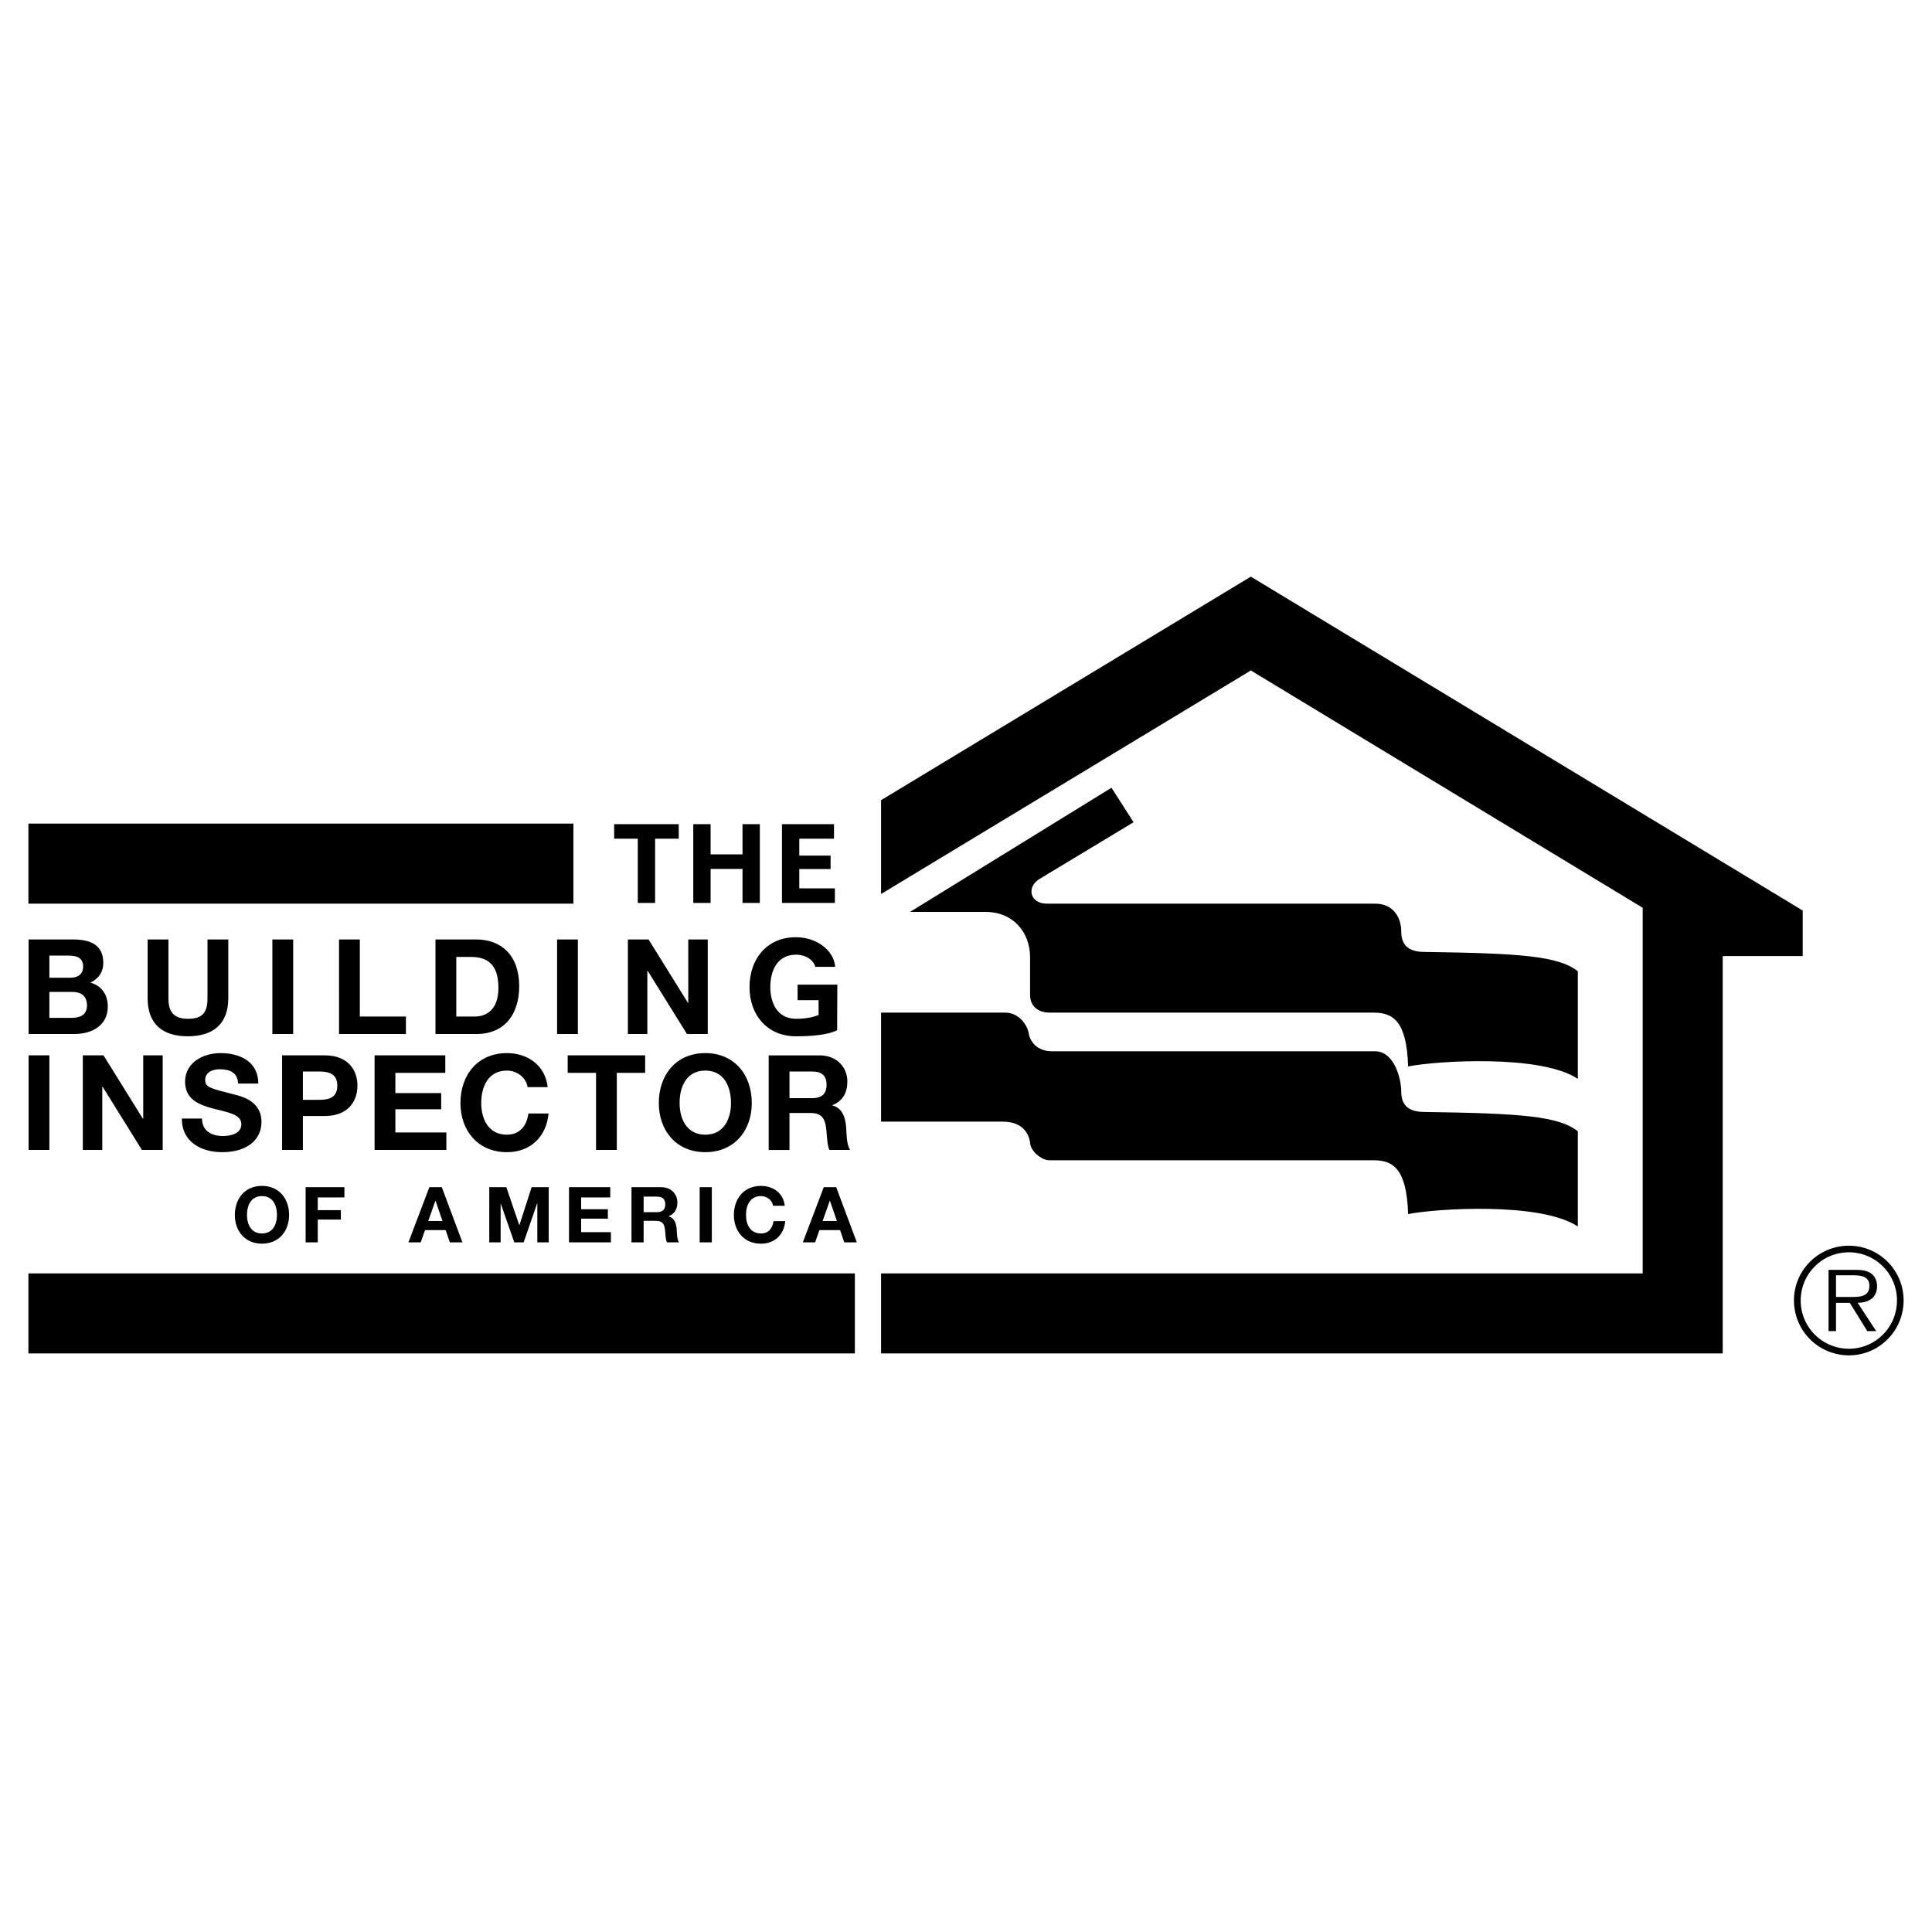 <svg xmlns="http://www.w3.org/2000/svg" width="2500" height="2500" viewBox="0 0 192.756 192.756"><g fill-rule="evenodd" clip-rule="evenodd"><path fill="#fff" d="M0 0h192.756v192.756H0V0z"/><path d="M2.834 82.172h54.374v7.984H2.834v-7.984zM2.834 127.049H85.29v7.982H2.834v-7.982zM87.905 127.049v7.982h83.97V95.387h7.982v-4.542l-55.06-33.313-36.892 22.301v9.36l36.892-22.3 39.094 23.676v36.48H87.905zM184.467 124.943a4.796 4.796 0 0 1 4.795 4.797c0 2.678-2.146 4.824-4.795 4.824a4.806 4.806 0 0 1-4.811-4.824 4.802 4.802 0 0 1 4.811-4.797v-.658c-3.035 0-5.482 2.449-5.482 5.455a5.473 5.473 0 0 0 5.482 5.482c3.021 0 5.455-2.447 5.455-5.482a5.454 5.454 0 0 0-5.455-5.455v.658z"/><path d="M183.178 127.234h1.748c.758 0 1.588.115 1.588 1.061 0 1.246-1.332 1.102-2.189 1.102h-1.146v.588h1.375l1.746 2.82h.889l-1.848-2.82c1.088-.029 1.934-.473 1.934-1.676 0-.516-.23-1.059-.688-1.316-.459-.273-.975-.301-1.49-.301h-2.662v6.113h.744v-5.571h-.001zM4.926 95.342h1.942c.74 0 1.427.185 1.427 1.083 0 .793-.542 1.123-1.268 1.123H4.926v1.414h2.26c.885 0 1.493.383 1.493 1.348 0 .979-.714 1.242-1.533 1.242h-2.22v-6.21L2.852 93.73v9.434h4.572c1.705 0 3.33-.818 3.33-2.734 0-1.176-.581-2.062-1.731-2.393.819-.396 1.282-1.043 1.282-1.969 0-1.757-1.216-2.338-3.013-2.338h-4.44l2.074 1.612zM22.776 99.598c0 2.551-1.506 3.793-4.03 3.793-2.537 0-4.017-1.23-4.017-3.793V93.73h2.075v5.868c0 1.029.265 2.047 1.942 2.047 1.48 0 1.956-.646 1.956-2.047V93.73h2.075v5.868h-.001zM27.175 93.73h2.075v9.434h-2.075V93.73zM33.826 93.73h2.075v7.69h4.598v1.744h-6.673V93.73zM43.449 93.73h4.07c2.445 0 4.282 1.533 4.282 4.665 0 2.734-1.401 4.77-4.282 4.77h-4.07V93.73l2.075 1.744v5.946h1.85c1.202 0 2.352-.74 2.352-2.826 0-1.904-.661-3.12-2.722-3.12h-1.48l-2.075-1.744zM55.581 93.73h2.074v9.434h-2.074V93.73zM62.644 93.73h2.062l3.937 6.331h.026V93.73h1.943v9.434h-2.074l-3.925-6.314h-.027v6.314h-1.942V93.73zM79.417 101.645c-1.863 0-2.563-1.584-2.563-3.158 0-1.65.7-3.237 2.563-3.237.978 0 1.757.542 1.927 1.208h1.982c-.156-1.762-1.979-2.952-3.909-2.952-2.92 0-4.638 2.181-4.638 4.981 0 2.723 1.718 4.904 4.638 4.904 1.467 0 3.188-.123 4.104-.607l.019-4.547h-3.964v1.547h2.088s.02 1.48 0 1.488c-.263.103-1.02.378-2.247.373 0 0 1.227.005 0 0zM2.852 105.293h2.074v9.436H2.852v-9.436zM8.263 105.293h2.062l3.937 6.33h.027v-6.33h1.942v9.436h-2.074l-3.925-6.317h-.026v6.317H8.263v-9.436zM20.157 111.596c0 1.256.978 1.744 2.087 1.744.727 0 1.837-.211 1.837-1.176 0-1.018-1.414-1.189-2.801-1.559-1.4-.371-2.815-.912-2.815-2.682 0-1.93 1.824-2.855 3.528-2.855 1.969 0 3.779.859 3.779 3.039h-2.008c-.066-1.137-.873-1.426-1.864-1.426-.66 0-1.427.277-1.427 1.07 0 .727.449.818 2.814 1.426.688.172 2.802.607 2.802 2.75 0 1.73-1.361 3.025-3.925 3.025-2.088 0-4.043-1.031-4.017-3.357h2.01v.001zM30.219 106.904h1.612c.965 0 1.823.213 1.823 1.416 0 1.201-.858 1.412-1.823 1.412h-1.612v1.613h2.18c2.352 0 3.264-1.494 3.264-3.025 0-1.533-.912-3.027-3.264-3.027h-4.255v9.436h2.075v-7.825zM37.372 105.293h7.056v1.744h-4.982v2.022h4.572v1.613h-4.572v2.312h5.088v1.745h-7.162v-9.436zM52.637 108.465c-.132-.938-1.03-1.652-2.061-1.652-1.863 0-2.563 1.586-2.563 3.238 0 1.572.7 3.158 2.563 3.158 1.269 0 1.982-.873 2.141-2.115h2.009c-.212 2.352-1.837 3.859-4.149 3.859-2.92 0-4.638-2.182-4.638-4.902 0-2.801 1.718-4.982 4.638-4.982 2.074 0 3.819 1.217 4.07 3.396h-2.01zM59.466 107.037h-2.828v-1.744h7.73v1.744H61.54v7.692h-2.074v-7.692zM70.367 106.812c1.863 0 2.563 1.586 2.563 3.238 0 1.572-.7 3.158-2.563 3.158s-2.563-1.586-2.563-3.158c-.001-1.652.699-3.238 2.563-3.238v-1.744c-2.92 0-4.638 2.182-4.638 4.982 0 2.721 1.718 4.902 4.638 4.902s4.638-2.182 4.638-4.902c0-2.801-1.718-4.982-4.638-4.982v1.744zM78.767 106.904h2.272c.925 0 1.428.398 1.428 1.309 0 .951-.503 1.35-1.428 1.35h-2.272v1.479h2.074c1.044 0 1.428.436 1.573 1.428.106.752.08 1.664.331 2.26h2.074c-.37-.529-.356-1.639-.396-2.234-.066-.951-.356-1.941-1.374-2.207v-.025c1.044-.422 1.493-1.256 1.493-2.365 0-1.428-1.07-2.604-2.762-2.604h-5.087v9.436h2.075v-7.827h-.001zM26.137 119.334c1.087 0 1.496.924 1.496 1.889 0 .916-.409 1.842-1.496 1.842s-1.496-.926-1.496-1.842c.001-.965.409-1.889 1.496-1.889v-1.018c-1.703 0-2.706 1.271-2.706 2.906 0 1.588 1.002 2.859 2.706 2.859s2.706-1.271 2.706-2.859c0-1.635-1.002-2.906-2.706-2.906v1.018zM30.493 118.447h3.869v1.018h-2.659v1.271h2.305v.942h-2.305v2.273h-1.21v-5.504zM44.147 121.822l-.694-2.019h-.015l-.717 2.019h.721v.903h-1.037l-.432 1.226h-1.225l2.088-5.504h1.242l2.058 5.504h-1.257l-.416-1.226h-1.021v-.909l.705.006zM48.815 118.447h1.704l1.287 3.785h.015l1.218-3.785h1.704v5.504H53.61v-3.9h-.016l-1.349 3.9h-.933l-1.349-3.863h-.015v3.863h-1.133v-5.504zM56.77 118.447h4.116v1.018H57.98v1.18h2.667v.939H57.98v1.35h2.968v1.017H56.77v-5.504zM64.214 119.387h1.326c.54 0 .833.232.833.764 0 .555-.293.787-.833.787h-1.326v.863h1.21c.609 0 .833.254.917.832.062.439.047.971.193 1.318h1.21c-.216-.309-.208-.957-.231-1.303-.039-.555-.208-1.133-.802-1.287v-.016c.609-.248.871-.732.871-1.381 0-.832-.624-1.518-1.611-1.518h-2.968v5.504h1.211v-4.563zM69.808 118.447h1.21v5.504h-1.21v-5.504zM77.126 120.297c-.077-.547-.601-.963-1.202-.963-1.087 0-1.496.924-1.496 1.889 0 .916.409 1.842 1.496 1.842.74 0 1.156-.51 1.249-1.234h1.172c-.123 1.373-1.071 2.252-2.42 2.252-1.704 0-2.706-1.271-2.706-2.859 0-1.635 1.002-2.906 2.706-2.906 1.21 0 2.228.709 2.374 1.98h-1.173v-.001zM83.498 121.822l-.695-2.019h-.015l-.717 2.019h.706v.903h-1.022l-.431 1.226h-1.226l2.089-5.504h1.241l2.058 5.504H84.23l-.417-1.226h-1.036v-.909l.721.006zM63.631 83.678h-2.357v-1.453h6.443v1.453H65.36v6.41h-1.729v-6.41zM69.168 82.225h1.729v3.017h3.183v-3.017h1.729v7.863H74.08v-3.392h-3.183v3.392h-1.729v-7.863zM78.017 82.225h5.192v1.453h-3.463v1.685h3.122v1.344h-3.122v1.927h3.551v1.454h-5.28v-7.863zM113.096 82.035l-2.203-3.441-20.097 12.388h7.571c2.615 0 4.404 1.927 4.404 4.542v3.717c0 1.377 1.102 1.789 1.928 1.789h32.348c1.928 0 3.305.826 3.441 5.369 2.754-.551 13.215-1.24 16.932 1.238V96.902c-1.926-1.515-5.643-1.791-15.279-1.928-1.789 0-2.34-.825-2.34-2.064s-.689-2.753-2.615-2.753h-32.762c-1.652 0-2.064-1.651-.689-2.478l9.361-5.644z"/><path d="M102.771 113.971c0 .826 1.102 1.789 1.928 1.789h32.348c1.928 0 3.305.826 3.441 5.369 2.754-.551 13.215-1.238 16.932 1.238v-9.498c-1.926-1.514-5.643-1.789-15.279-1.928-1.789 0-2.34-.824-2.34-2.064 0-1.238-.689-3.992-2.615-3.992h-32.211c-1.516 0-2.203-.963-2.34-1.789-.139-.826-.965-2.064-2.342-2.064H87.905v10.875h12.115c2.064-.001 2.615 1.238 2.751 2.064 0 0-.136-.826 0 0z"/></g></svg>